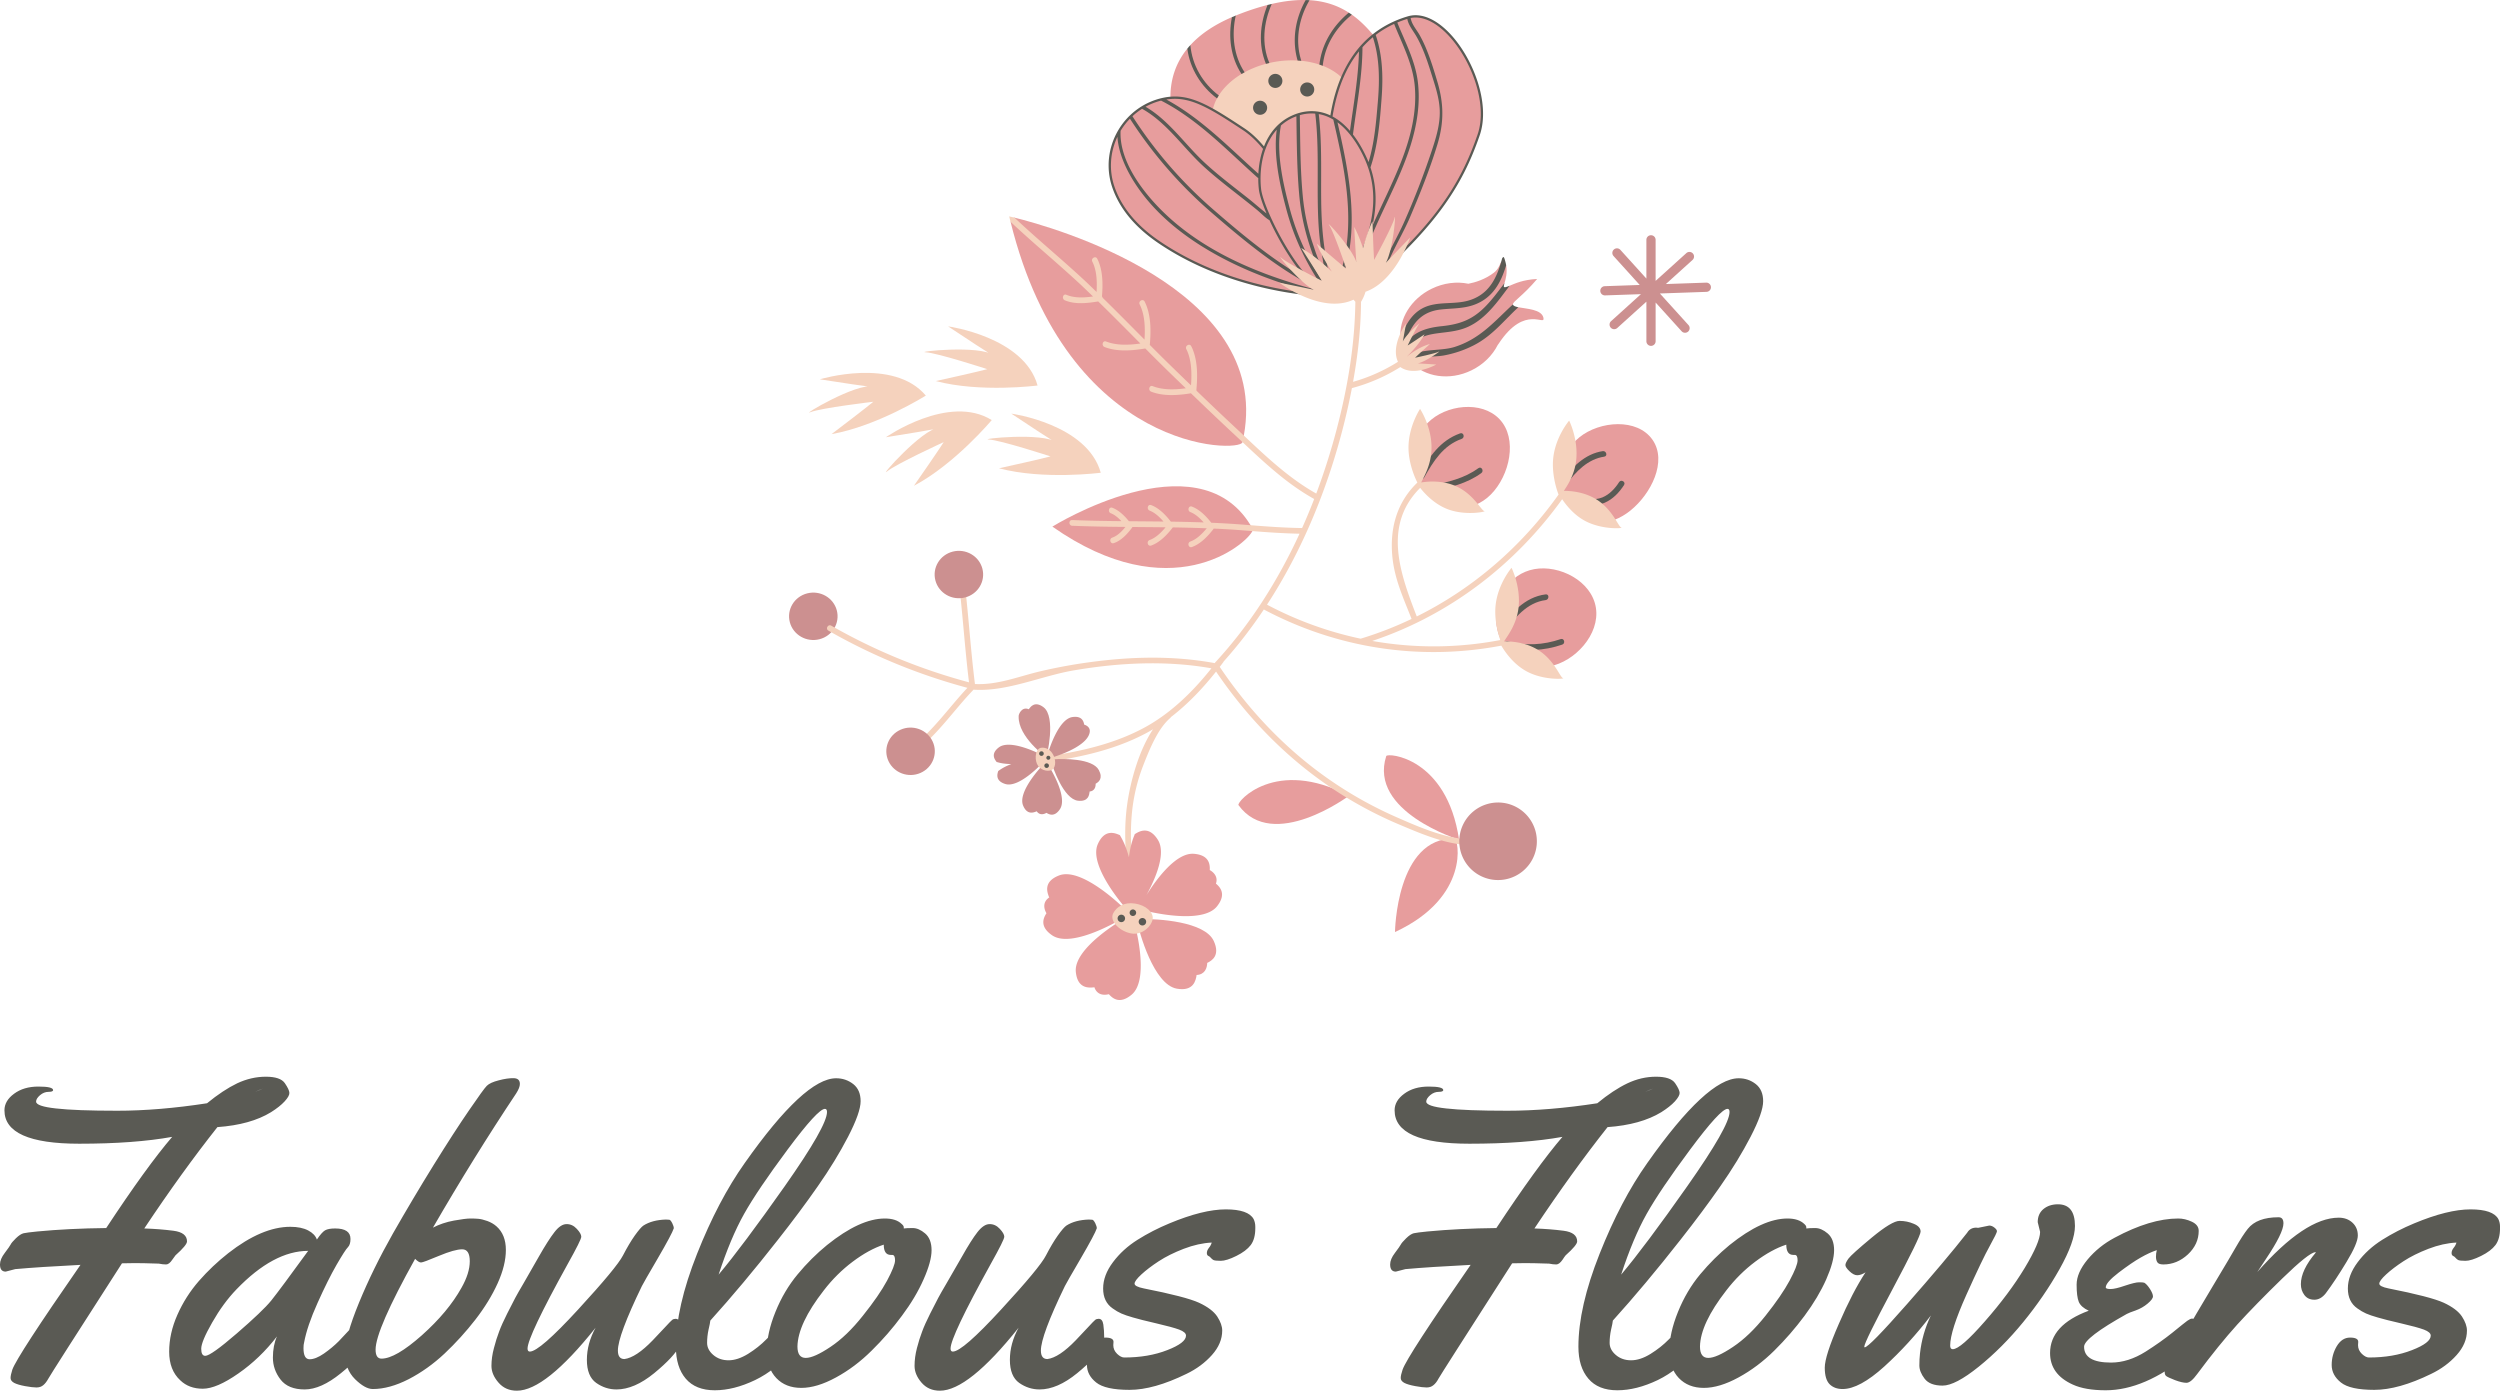 <svg viewBox="575 327.316 380 211.385" width="5000" height="2781.386" xmlns="http://www.w3.org/2000/svg" xmlns:xlink="http://www.w3.org/1999/xlink" preserveAspectRatio="none"><defs></defs><style>.aLgOaV3zRcolors-0 {fill:#E79D9D;fill-opacity:1;}.aLgOaV3zRcolors-1 {fill:#F5D2BD;fill-opacity:1;}.aLgOaV3zRcolors-2 {fill:#CC9090;fill-opacity:1;}.aLgOaV3zRcolors-3 {fill:#5A5A54;fill-opacity:1;}.aLgOaV3zRcolors-4 {fill:#242424;fill-opacity:1;}.aLgOaV3zRcolors-5 {fill:#BC6958;fill-opacity:1;}.aLgOaV3zRcolors-6 {fill:#FFB594;fill-opacity:1;}.aLgOaV3zRcolors-7 {fill:#DDB6B6;fill-opacity:1;}.companyName {fill:#5A5A54;fill-opacity:1;}.icon3-str {stroke:#CC9090;stroke-opacity:1;}</style><g opacity="1" transform="rotate(0 575 490.971)">
<svg width="380" height="47.731" x="575" y="490.971" version="1.1" preserveAspectRatio="none" viewBox="7.031 -29.473 241.016 30.274">
  <g transform="matrix(1 0 0 1 0 0)" class="companyName"><path id="id-D6z1nYkh16" d="M8.50-10.92L7.58-10.68Q7.03-10.68 7.03-11.37L7.03-11.37Q7.03-11.88 7.49-12.48Q7.95-13.09 8.05-13.28Q8.14-13.48 8.56-13.89Q8.98-14.30 9.31-14.38Q9.63-14.45 10.63-14.55L10.63-14.55Q13.67-14.84 17.27-14.88L17.27-14.88Q21.17-20.80 23.63-23.67L23.63-23.67Q19.98-23.01 14.67-23.01L14.67-23.01Q7.46-23.01 7.46-26.23L7.46-26.23Q7.46-27.15 8.39-27.83Q9.32-28.52 10.73-28.52Q12.15-28.52 12.15-28.18L12.15-28.18Q12.15-28.01 11.71-28.01Q11.27-28.01 10.89-27.69Q10.51-27.36 10.51-27.07L10.51-27.07Q10.51-26.62 12.42-26.41Q14.34-26.19 18.33-26.19Q22.32-26.19 26.99-26.91L26.99-26.91Q28.54-28.18 29.89-28.83Q31.25-29.47 32.66-29.47Q34.06-29.47 34.49-28.85Q34.92-28.22 34.93-27.91Q34.94-27.60 34.47-27.09Q34.00-26.58 33.16-26.05L33.16-26.05Q31.19-24.84 27.99-24.61L27.99-24.61Q24.57-20.29 20.94-14.84L20.94-14.84Q22.44-14.79 23.75-14.62Q25.06-14.45 25.06-13.59L25.06-13.59Q25.06-13.24 23.95-12.25L23.95-12.25Q23.83-12.11 23.65-11.84L23.65-11.84Q23.34-11.37 23.04-11.37Q22.73-11.37 22.34-11.45L22.34-11.45Q20.82-11.50 20.06-11.50L20.06-11.50L18.79-11.48Q11.91-0.78 11.69-0.36Q11.46 0.06 11.20 0.27Q10.94 0.49 10.55 0.49Q10.16 0.49 9.45 0.36Q8.75 0.23 8.40 0.05Q8.05-0.14 8.05-0.42Q8.05-0.70 8.22-1.23L8.22-1.23Q8.69-2.54 14.79-11.33L14.79-11.33Q10.82-11.13 8.50-10.92L8.50-10.92ZM31.62-28.01L32.38-28.32Q32.07-28.22 31.62-28.01L31.62-28.01Z M39.34-14.84L39.34-14.84Q40.82-14.84 40.82-13.83L40.82-13.83Q40.82-13.28 40.57-13.03Q40.31-12.77 39.48-11.34Q38.65-9.90 37.65-7.67Q36.64-5.43 36.35-3.85L36.35-3.85Q36.29-3.65 36.29-3.30L36.29-3.30Q36.29-2.23 36.88-2.23Q37.46-2.23 38.26-2.78Q39.06-3.34 39.69-3.97Q40.31-4.61 40.91-5.27Q41.50-5.94 41.62-6.04Q41.74-6.13 41.97-6.13L41.97-6.13Q42.34-6.13 42.42-5.57Q42.50-5 42.50-4.39Q42.50-3.79 42.38-3.55L42.38-3.55Q41.82-2.44 39.89-0.88Q37.97 0.68 36.40 0.68Q34.82 0.68 34.08-0.27Q33.34-1.23 33.34-2.39Q33.34-3.55 33.73-4.43L33.73-4.43Q32.11-2.32 30.01-0.86Q27.91 0.61 26.58 0.61Q25.25 0.61 24.41-0.20L24.41-0.20Q23.34-1.19 23.34-2.96Q23.34-4.73 24.13-6.51Q24.92-8.30 26.21-9.78Q27.50-11.25 29.04-12.46L29.04-12.46Q32.29-15 35.02-15L35.02-15Q36.07-15 36.74-14.65Q37.40-14.30 37.58-13.77L37.58-13.77Q38.05-14.47 38.37-14.66Q38.69-14.84 39.34-14.84ZM36.74-12.68L36.74-12.68Q33.40-12.68 29.82-8.96L29.82-8.96Q28.55-7.64 27.49-5.78Q26.43-3.93 26.43-3.24Q26.43-2.56 26.82-2.56L26.82-2.56Q27.36-2.56 29.86-4.72Q32.36-6.88 33.18-7.89L33.18-7.89Q34.08-9.02 36.74-12.68Z M56.80-27.87L56.80-27.87Q52.68-21.68 48.77-14.92L48.77-14.92Q49.67-15.39 50.79-15.60Q51.91-15.80 52.37-15.80Q52.83-15.80 53.16-15.77Q53.50-15.74 54.01-15.56Q54.53-15.37 54.90-15.04L54.90-15.04Q55.80-14.24 55.80-12.77Q55.80-11.31 55.01-9.56Q54.22-7.81 52.86-6.05Q51.50-4.30 49.89-2.78Q48.28-1.27 46.43-0.31Q44.57 0.64 42.97 0.64L42.97 0.64Q42.23 0.64 41.26-0.31Q40.29-1.27 40.29-2.83Q40.29-4.39 41.64-7.68Q42.99-10.96 44.91-14.35Q46.84-17.73 48.84-20.96Q50.84-24.18 52.25-26.23Q53.65-28.28 53.96-28.59Q54.28-28.91 55.11-29.12Q55.94-29.34 56.54-29.33Q57.15-29.32 57.15-28.77L57.15-28.77Q57.15-28.42 56.80-27.87ZM51.52-9.12L51.52-9.12Q52.32-10.53 52.32-11.68Q52.32-12.83 51.59-12.83Q50.86-12.83 49.35-12.20Q47.83-11.56 47.62-11.56Q47.40-11.56 47.05-11.91L47.05-11.91Q43.24-5.06 43.24-3.16L43.24-3.16Q43.24-2.29 43.81-2.29L43.81-2.29Q45.16-2.29 47.70-4.54Q50.23-6.80 51.52-9.12Z M72.17-6.13L72.17-6.13Q72.54-6.13 72.62-5.57Q72.70-5 72.70-4.39Q72.70-3.79 72.58-3.55L72.58-3.55Q72.01-2.46 70.10-0.89Q68.18 0.68 66.46 0.68L66.46 0.68Q65.41 0.68 64.51 0.05Q63.61-0.59 63.61-2.17Q63.61-3.75 64.45-5.27L64.45-5.27Q59.61 0.80 56.86 0.80L56.86 0.80Q55.76 0.80 55.09 0.02Q54.41-0.76 54.41-1.59Q54.41-2.42 54.65-3.31Q54.88-4.20 55.15-4.90Q55.41-5.61 55.93-6.64Q56.45-7.68 56.70-8.14Q56.95-8.61 57.51-9.56Q58.07-10.51 58.97-12.11Q59.88-13.71 60.48-14.48Q61.07-15.25 61.64-15.26Q62.21-15.27 62.64-14.80Q63.07-14.34 63.07-14.04Q63.07-13.75 61.76-11.41L61.76-11.41Q57.89-4.41 57.89-3.26L57.89-3.26Q57.89-2.97 58.11-2.97L58.11-2.97Q59.04-2.97 62.77-7.03Q66.50-11.09 67.09-12.24Q67.68-13.38 68.23-14.16Q68.79-14.94 69.06-15.12L69.06-15.12Q69.90-15.66 71.23-15.70L71.23-15.70Q71.45-15.70 71.56-15.68Q71.68-15.66 71.84-15.35Q71.99-15.04 71.99-14.86L71.99-14.86Q71.82-14.32 70.44-11.95Q69.06-9.59 68.91-9.28L68.91-9.28Q66.60-4.51 66.60-3.07L66.60-3.07Q66.60-2.25 67.23-2.25L67.23-2.25Q68.36-2.40 69.96-4.06L69.96-4.06Q70.55-4.67 71.12-5.29Q71.70-5.92 71.84-6.03Q71.97-6.13 72.17-6.13Z M87.64-29.32Q88.57-29.32 89.29-28.76Q90-28.20 90-27.11Q90-26.02 88.79-23.68Q87.58-21.35 85.88-18.92Q84.18-16.48 82.03-13.75L82.03-13.75Q78.63-9.41 75.51-5.96L75.51-5.96Q75.49-5.72 75.34-5.09Q75.20-4.45 75.20-3.81Q75.20-3.16 75.79-2.65Q76.39-2.13 77.27-2.13Q78.14-2.13 79.15-2.75Q80.16-3.38 80.90-4.14L80.90-4.14Q82.85-6.15 83.32-6.15Q83.79-6.15 83.79-4.73L83.79-4.73L83.79-4.34Q83.79-3.57 83.52-3.22L83.52-3.22Q81.88-1.21 79.82-0.22Q77.77 0.76 75.94 0.76Q74.10 0.76 73.14-0.36Q72.19-1.48 72.19-3.44L72.19-3.44Q72.19-7.25 74.23-12.39Q76.27-17.54 78.83-21.15L78.83-21.15Q84.59-29.32 87.64-29.32L87.64-29.32ZM86.76-26.07L86.76-26.07Q86.76-26.37 86.56-26.37L86.56-26.37Q85.88-26.37 82.97-22.46Q80.06-18.55 78.76-16.23Q77.46-13.91 76.31-10.39L76.31-10.39Q78.61-13.13 82.69-18.92Q86.76-24.71 86.76-26.07Z M95.02-14.88Q95.61-14.88 96.22-14.36Q96.84-13.83 96.84-12.74Q96.84-11.66 96.07-9.93Q95.31-8.20 93.98-6.42Q92.66-4.63 91.06-3.06Q89.47-1.48 87.63-0.48Q85.78 0.53 84.28 0.53Q82.77 0.53 81.87-0.42Q80.96-1.37 80.96-3.06Q80.96-4.75 81.79-6.80Q82.62-8.85 83.93-10.42Q85.23-11.99 86.76-13.24L86.76-13.24Q89.94-15.80 92.34-15.80L92.34-15.80Q93.42-15.80 93.96-15.27L93.96-15.27Q94.16-15.10 94.16-14.96L94.16-14.96L94.16-14.84Q94.43-14.88 95.02-14.88ZM93.05-12.29L93.05-12.29L92.91-12.29Q92.23-12.29 92.23-13.28L92.23-13.28Q90.80-12.81 89.24-11.64Q87.68-10.47 86.45-8.87L86.45-8.87Q83.95-5.66 83.91-3.46L83.91-3.46Q83.91-2.36 84.71-2.36Q85.51-2.36 87.09-3.42Q88.67-4.47 90.22-6.43Q91.78-8.38 92.55-9.81Q93.32-11.25 93.32-11.77Q93.32-12.29 93.05-12.29Z M112.95-6.13L112.95-6.13Q113.32-6.13 113.40-5.57Q113.48-5 113.48-4.39Q113.48-3.79 113.36-3.55L113.36-3.55Q112.79-2.46 110.88-0.89Q108.96 0.68 107.25 0.68L107.25 0.68Q106.19 0.68 105.29 0.05Q104.39-0.59 104.39-2.17Q104.39-3.75 105.23-5.27L105.23-5.27Q100.39 0.80 97.64 0.80L97.64 0.80Q96.54 0.80 95.87 0.02Q95.20-0.76 95.20-1.59Q95.20-2.42 95.43-3.31Q95.66-4.20 95.93-4.90Q96.19-5.61 96.71-6.64Q97.23-7.68 97.48-8.14Q97.73-8.61 98.29-9.56Q98.85-10.51 99.76-12.11Q100.66-13.71 101.26-14.48Q101.86-15.25 102.42-15.26Q102.99-15.27 103.42-14.80Q103.85-14.34 103.85-14.04Q103.85-13.75 102.54-11.41L102.54-11.41Q98.67-4.41 98.67-3.26L98.67-3.26Q98.67-2.97 98.89-2.97L98.89-2.97Q99.82-2.97 103.55-7.03Q107.29-11.09 107.87-12.24Q108.46-13.38 109.01-14.16Q109.57-14.94 109.84-15.12L109.84-15.12Q110.68-15.66 112.01-15.70L112.01-15.70Q112.23-15.70 112.34-15.68Q112.46-15.66 112.62-15.35Q112.77-15.04 112.77-14.86L112.77-14.86Q112.60-14.32 111.22-11.95Q109.84-9.59 109.69-9.28L109.69-9.28Q107.38-4.51 107.38-3.07L107.38-3.07Q107.38-2.25 108.01-2.25L108.01-2.25Q109.14-2.40 110.74-4.06L110.74-4.06Q111.33-4.67 111.90-5.29Q112.48-5.92 112.62-6.03Q112.75-6.13 112.95-6.13Z M114.38-3.91L114.38-3.91L114.36-3.59Q114.36-3.11 114.73-2.75Q115.10-2.40 115.41-2.40L115.41-2.40Q117.75-2.40 119.56-3.11Q121.37-3.81 121.37-4.51L121.37-4.51Q121.37-4.84 120.71-5.09Q120.06-5.33 118.51-5.69Q116.95-6.05 116.25-6.26Q115.55-6.46 115.14-6.64Q114.73-6.82 114.30-7.13L114.30-7.13Q113.38-7.77 113.38-9.05Q113.38-10.33 114.33-11.59Q115.27-12.85 116.70-13.75Q118.13-14.65 119.77-15.33L119.77-15.33Q123.01-16.68 125.21-16.68L125.21-16.68Q127.38-16.68 127.89-15.74L127.89-15.74Q128.05-15.41 128.05-15L128.05-15L128.05-14.86Q128.05-13.83 127.61-13.24Q127.17-12.66 126.22-12.19Q125.27-11.72 124.72-11.72Q124.16-11.72 124.01-11.80Q123.87-11.88 123.77-12.00Q123.67-12.13 123.53-12.19Q123.38-12.25 123.38-12.48Q123.38-12.71 123.57-12.96Q123.77-13.20 123.85-13.48L123.85-13.48Q122.56-13.42 121.15-12.88Q119.75-12.34 118.74-11.68Q117.73-11.02 117.07-10.41Q116.41-9.80 116.41-9.52Q116.41-9.24 117.30-9.06L117.30-9.06Q121.35-8.26 122.62-7.68Q123.89-7.09 124.38-6.35Q124.86-5.61 124.86-5L124.86-5Q124.86-3.75 123.87-2.64Q122.87-1.52 121.41-0.82L121.41-0.82Q118.26 0.72 115.93 0.72Q113.59 0.72 112.71 0.01Q111.82-0.70 111.82-1.68Q111.82-2.66 112.31-3.49Q112.81-4.32 113.59-4.32Q114.38-4.32 114.38-3.91Z M142.52-10.92L141.60-10.68Q141.05-10.68 141.05-11.37L141.05-11.37Q141.05-11.88 141.51-12.48Q141.97-13.09 142.07-13.28Q142.17-13.48 142.59-13.89Q143.01-14.30 143.33-14.38Q143.65-14.45 144.65-14.55L144.65-14.55Q147.70-14.84 151.29-14.88L151.29-14.88Q155.20-20.80 157.66-23.67L157.66-23.67Q154.00-23.01 148.69-23.01L148.69-23.01Q141.48-23.01 141.48-26.23L141.48-26.23Q141.48-27.15 142.41-27.83Q143.34-28.52 144.76-28.52Q146.17-28.52 146.17-28.18L146.17-28.18Q146.17-28.01 145.73-28.01Q145.29-28.01 144.91-27.69Q144.53-27.36 144.53-27.07L144.53-27.07Q144.53-26.62 146.45-26.41Q148.36-26.19 152.35-26.19Q156.35-26.19 161.02-26.91L161.02-26.91Q162.56-28.18 163.92-28.83Q165.27-29.47 166.68-29.47Q168.09-29.47 168.52-28.85Q168.95-28.22 168.96-27.91Q168.96-27.60 168.50-27.09Q168.03-26.58 167.19-26.05L167.19-26.05Q165.21-24.84 162.01-24.61L162.01-24.61Q158.59-20.29 154.96-14.84L154.96-14.84Q156.46-14.79 157.77-14.62Q159.08-14.45 159.08-13.59L159.08-13.59Q159.08-13.24 157.97-12.25L157.97-12.25Q157.85-12.11 157.68-11.84L157.68-11.84Q157.36-11.37 157.06-11.37Q156.76-11.37 156.37-11.45L156.37-11.45Q154.84-11.50 154.08-11.50L154.08-11.50L152.81-11.48Q145.94-0.78 145.71-0.36Q145.49 0.06 145.22 0.27Q144.96 0.49 144.57 0.49Q144.18 0.49 143.48 0.36Q142.77 0.23 142.42 0.05Q142.07-0.14 142.07-0.42Q142.07-0.70 142.25-1.23L142.25-1.23Q142.71-2.54 148.81-11.33L148.81-11.33Q144.84-11.13 142.52-10.92L142.52-10.92ZM165.64-28.01L166.41-28.32Q166.09-28.22 165.64-28.01L165.64-28.01Z M174.65-29.32Q175.59-29.32 176.30-28.76Q177.01-28.20 177.01-27.11Q177.01-26.02 175.80-23.68Q174.59-21.35 172.89-18.92Q171.19-16.48 169.04-13.75L169.04-13.75Q165.64-9.41 162.52-5.96L162.52-5.96Q162.50-5.72 162.35-5.09Q162.21-4.45 162.21-3.81Q162.21-3.16 162.80-2.65Q163.40-2.13 164.28-2.13Q165.16-2.13 166.16-2.75Q167.17-3.38 167.91-4.14L167.91-4.14Q169.86-6.15 170.33-6.15Q170.80-6.15 170.80-4.73L170.80-4.73L170.80-4.34Q170.80-3.57 170.53-3.22L170.53-3.22Q168.89-1.21 166.84-0.22Q164.79 0.76 162.95 0.76Q161.11 0.76 160.16-0.36Q159.20-1.48 159.20-3.44L159.20-3.44Q159.20-7.25 161.24-12.39Q163.28-17.54 165.84-21.15L165.84-21.15Q171.60-29.32 174.65-29.32L174.65-29.32ZM173.77-26.07L173.77-26.07Q173.77-26.37 173.57-26.37L173.57-26.37Q172.89-26.37 169.98-22.46Q167.07-18.55 165.77-16.23Q164.47-13.91 163.32-10.39L163.32-10.39Q165.63-13.13 169.70-18.92Q173.77-24.71 173.77-26.07Z M182.03-14.88Q182.62-14.88 183.23-14.36Q183.85-13.83 183.85-12.74Q183.85-11.66 183.09-9.93Q182.32-8.20 181.00-6.42Q179.67-4.63 178.08-3.06Q176.48-1.48 174.64-0.48Q172.79 0.53 171.29 0.53Q169.79 0.53 168.88-0.42Q167.97-1.37 167.97-3.06Q167.97-4.75 168.80-6.80Q169.63-8.85 170.94-10.42Q172.25-11.99 173.77-13.24L173.77-13.24Q176.95-15.80 179.36-15.80L179.36-15.80Q180.43-15.80 180.98-15.27L180.98-15.27Q181.17-15.10 181.17-14.96L181.17-14.96L181.17-14.84Q181.45-14.88 182.03-14.88ZM180.06-12.29L180.06-12.29L179.92-12.29Q179.24-12.29 179.24-13.28L179.24-13.28Q177.81-12.81 176.25-11.64Q174.69-10.47 173.46-8.87L173.46-8.87Q170.96-5.66 170.92-3.46L170.92-3.46Q170.92-2.36 171.72-2.36Q172.52-2.36 174.10-3.42Q175.68-4.47 177.24-6.43Q178.79-8.38 179.56-9.81Q180.33-11.25 180.33-11.77Q180.33-12.29 180.06-12.29Z M203.71-14.51L203.71-14.51L203.48-15.45Q203.48-16.25 204.03-16.71Q204.59-17.17 205.43-17.17L205.43-17.17Q207.07-17.17 207.07-15.08L207.07-15.08Q207.07-13.57 205.59-10.93Q204.10-8.28 202.08-5.81Q200.06-3.34 197.79-1.51Q195.53 0.31 194.31 0.31Q193.09 0.31 192.58-0.35Q192.07-1.02 192.07-1.63Q192.07-2.25 192.13-2.79L192.13-2.79Q192.34-4.71 193.18-6.45L193.18-6.45Q191.09-3.71 188.69-1.53Q186.29 0.64 184.67 0.64L184.67 0.64Q183.89 0.64 183.42 0.18Q182.95-0.29 182.95-1.42Q182.95-2.54 184.30-5.63Q185.64-8.73 186.88-10.61L186.88-10.61Q186.43-10.33 186.08-10.33Q185.74-10.33 185.34-10.71Q184.94-11.09 184.94-11.31Q184.94-11.52 185.23-11.93Q185.53-12.34 187.48-13.96Q189.43-15.57 190.16-15.57Q190.88-15.57 191.53-15.29Q192.19-15.02 192.19-14.54Q192.19-14.06 189.47-8.96Q186.76-3.87 186.76-3.44L186.76-3.44Q186.76-3.38 186.80-3.38L186.80-3.38Q187.21-3.38 190.89-7.56Q194.57-11.74 196.68-14.43L196.68-14.43Q196.97-14.92 197.56-14.92L197.56-14.92L197.73-14.90L198.81-15.12Q199.06-15.12 199.31-14.92Q199.55-14.73 199.55-14.57Q199.55-14.41 198.86-13.16Q198.16-11.91 196.60-8.44Q195.04-4.96 195.04-3.55L195.04-3.55Q195.04-3.20 195.29-3.20L195.29-3.20Q196.04-3.20 198.39-5.89Q200.74-8.57 202.23-11.04Q203.71-13.50 203.71-14.51Z M219.00-14.61L219.00-14.61Q219.00-13.32 217.96-12.34Q216.91-11.37 215.59-11.37L215.59-11.37Q215.16-11.37 215.02-11.57Q214.88-11.78 214.88-12.11Q214.88-12.44 214.96-12.75L214.96-12.75Q214.26-12.52 213.40-12.03Q212.54-11.54 211.29-10.59Q210.04-9.63 210.04-9.16L210.04-9.16Q210.04-9.00 210.50-9.00Q210.96-9.00 211.91-9.33Q212.87-9.65 213.25-9.65Q213.63-9.65 213.75-9.61L213.75-9.61Q214.00-9.47 214.30-9.01Q214.59-8.55 214.59-8.29Q214.59-8.03 214.08-7.60Q213.57-7.17 212.93-6.94Q212.29-6.72 212.07-6.60L212.07-6.60Q207.95-4.30 207.95-3.44L207.95-3.44Q207.95-1.91 210.55-1.91L210.55-1.91Q212.21-1.91 213.89-2.97L213.89-2.97Q215.31-3.87 216.46-4.79Q217.60-5.72 217.90-5.94Q218.20-6.15 218.36-6.15L218.36-6.15Q218.87-6.15 218.87-5.02Q218.87-3.89 218.73-3.53Q218.59-3.16 217.95-2.64L217.95-2.64Q213.77 0.76 210.04 0.76L210.04 0.76Q208.05 0.76 206.86 0.21L206.86 0.21Q204.67-0.78 204.67-2.83L204.67-2.83Q204.67-5.53 208.40-6.91L208.40-6.91Q207.66-7.25 207.44-7.76Q207.23-8.28 207.23-9.42Q207.23-10.57 208.29-11.85Q209.36-13.13 210.90-13.95L210.90-13.95Q214.34-15.80 217.03-15.80L217.03-15.80Q217.68-15.80 218.34-15.49Q219.00-15.18 219.00-14.61Z M225.47-11.88L224.65-10.64Q229.26-15.88 232.50-15.88L232.50-15.88Q233.30-15.88 233.82-15.40Q234.34-14.92 234.34-14.16Q234.34-13.40 233.25-11.61Q232.17-9.82 231.25-8.59L231.25-8.59Q230.76-7.97 230.15-7.97Q229.53-7.97 229.19-8.42Q228.85-8.87 228.85-9.47L228.85-9.47Q228.85-10.82 230.29-12.52L230.29-12.52L230.25-12.56Q229.61-12.50 227.06-10.02Q224.51-7.54 222.72-5.58Q220.94-3.61 218.85-0.80L218.85-0.80Q218.24 0.04 217.82 0.04Q217.40 0.04 216.71-0.22Q216.02-0.49 215.87-0.61Q215.72-0.72 215.72-1.00Q215.72-1.27 215.88-1.63Q216.04-1.99 216.46-2.66Q216.88-3.32 217.72-4.80Q218.57-6.29 220.37-9.30Q222.17-12.30 222.52-12.93L222.52-12.93Q223.26-14.22 223.73-14.80L223.73-14.80Q224.61-15.92 226.70-15.92L226.70-15.92Q227.17-15.92 227.17-15.33L227.17-15.33Q227.17-14.41 225.47-11.88L225.47-11.88Z M234.38-3.91L234.38-3.91L234.36-3.59Q234.36-3.11 234.73-2.75Q235.10-2.40 235.41-2.40L235.41-2.40Q237.75-2.40 239.56-3.11Q241.37-3.81 241.37-4.51L241.37-4.51Q241.37-4.84 240.71-5.09Q240.06-5.33 238.51-5.69Q236.95-6.05 236.25-6.26Q235.55-6.46 235.14-6.64Q234.73-6.82 234.30-7.13L234.30-7.13Q233.38-7.77 233.38-9.05Q233.38-10.33 234.33-11.59Q235.27-12.85 236.70-13.75Q238.13-14.65 239.77-15.33L239.77-15.33Q243.01-16.68 245.21-16.68L245.21-16.68Q247.38-16.68 247.89-15.74L247.89-15.74Q248.05-15.41 248.05-15L248.05-15L248.05-14.86Q248.05-13.83 247.61-13.24Q247.17-12.66 246.22-12.19Q245.27-11.72 244.72-11.72Q244.16-11.72 244.01-11.80Q243.87-11.88 243.77-12.00Q243.67-12.13 243.53-12.19Q243.38-12.25 243.38-12.48Q243.38-12.71 243.57-12.96Q243.77-13.20 243.85-13.48L243.85-13.48Q242.56-13.42 241.15-12.88Q239.75-12.34 238.74-11.68Q237.73-11.02 237.07-10.41Q236.41-9.80 236.41-9.52Q236.41-9.24 237.30-9.06L237.30-9.06Q241.35-8.26 242.62-7.68Q243.89-7.09 244.38-6.35Q244.86-5.61 244.86-5L244.86-5Q244.86-3.75 243.87-2.64Q242.87-1.52 241.41-0.82L241.41-0.82Q238.26 0.72 235.93 0.72Q233.59 0.72 232.71 0.01Q231.82-0.70 231.82-1.68Q231.82-2.66 232.31-3.49Q232.81-4.32 233.59-4.32Q234.38-4.32 234.38-3.91Z"/></g>
</svg>
</g><g opacity="1" transform="rotate(0 694.937 327.316)">
<svg width="140.127" height="152.001" x="694.937" y="327.316" version="1.1" preserveAspectRatio="none" viewBox="17.5 10.516 165.001 178.983">
  <g transform="matrix(1 0 0 1 0 0)" ><g><path d="M152.506 67.341c-.386-1.481-3.027-1.54-4.478-1.834-.283-.057-2.675 1.923-2.841 1.835-.183-.096 1.882-2.239 1.878-2.355-.018-.532 1.734-1.465 4.329-4.539-2.559.125-3.966.817-4.933 1.214-.263.108-1.438 1.419-1.65 1.466-.425.094.585-1.4.747-1.955.198-.68.534-1.788.289-3.183-.022-.127-.433.439-.466.307-.196-.795-.144.194-.249.195-.038.018-.004-.643-.036-.613-.064.058-.092-.033-.119.072-.034.129.061-.863.025-.735-.233.63-.602 1.536-1.348 2.106-1.574 1.202-3.32 1.738-4.568 1.979-2.067-.429-4.395-.169-6.569.892-3.728 1.819-5.872 5.437-5.597 8.873.049.606.164 1.207.369 1.791l.02.049c.087.243.185.484.301.72.08.163.173.314.264.469.081.138.164.275.253.406.194.286.41.552.641.803 2.477 2.698 6.927 3.418 10.879 1.49 2.139-1.044 3.752-2.683 4.692-4.537.055-.078.109-.142.164-.226 4.754-7.218 8.465-2.921 8.003-4.69z" data-color="1" class="aLgOaV3zRcolors-0"></path><path d="M97.94 154.619c-.392-.55 6.577-8.63 19.778-1.675.001 0-13.636 10.14-19.778 1.675" data-color="1" class="aLgOaV3zRcolors-0"></path><path d="M136.619 160.605c.676.022 2.873 10.461-10.669 16.729 0 0 .21-16.986 10.669-16.729" data-color="1" class="aLgOaV3zRcolors-0"></path><path d="M124.384 145.841c.213-.641 10.853.208 13.033 14.963-.001-.001-16.241-5.011-13.033-14.963" data-color="1" class="aLgOaV3zRcolors-0"></path><path d="M100.495 105.198c-.131-.239-.267-.47-.404-.696-9.628-15.799-35.463.269-35.463.269 21.164 14.841 34.673 3.214 35.807.783.077-.164.097-.287.06-.356z" data-color="1" class="aLgOaV3zRcolors-0"></path><path d="M57.845 49.467c-.605-.149.788 1.333.788 1.333.077.328-1.571-.912-1.491-.589C67.41 91.75 98.189 91.586 98.647 89.676l.008-.038c.09-.394.168-.783.239-1.17 4.877-26.494-34.43-37.366-41.049-39.001z" data-color="1" class="aLgOaV3zRcolors-0"></path><path d="M41.981 81.317s-8.706 5.472-16.878 6.897c6.266-4.748 7.481-5.791 7.481-5.791s-9.398 1.106-11.273 1.872 8.237-5.28 11.252-4.598c3.015.682-9.557-1.29-9.557-1.29s13.138-4.002 18.975 2.91z" data-color="2" class="aLgOaV3zRcolors-1"></path><path d="M53.778 85.702s-6.596 7.886-13.931 11.759c4.497-6.446 5.332-7.813 5.332-7.813s-8.6 3.945-10.148 5.252 6.209-7.56 9.288-7.839c3.079-.279-9.49 1.715-9.49 1.715s11.265-7.853 18.949-3.074z" data-color="2" class="aLgOaV3zRcolors-1"></path><path d="M61.976 79.515s-10.198 1.327-18.217-.797c7.679-1.691 9.219-2.13 9.219-2.13s-8.998-2.927-11.022-3.016c-2.024-.089 9.692-1.349 12.145.531 2.453 1.881-8.139-5.17-8.139-5.17s13.608 1.863 16.014 10.582z" data-color="2" class="aLgOaV3zRcolors-1"></path><path d="M73.288 95.128s-10.198 1.327-18.217-.797c7.679-1.691 9.219-2.13 9.219-2.13s-8.998-2.927-11.022-3.016 9.692-1.349 12.145.531c2.453 1.881-8.139-5.17-8.139-5.17s13.608 1.863 16.014 10.582z" data-color="2" class="aLgOaV3zRcolors-1"></path><path d="M48.428 114.201l-.529.134c-.935.238-.539 1.685.399 1.446l.529-.134c.934-.237.538-1.684-.399-1.446z" data-color="2" class="aLgOaV3zRcolors-1"></path><path d="M20.75 116.718c2.32-.59 4.691.771 5.294 3.038s-.789 4.583-3.109 5.173-4.691-.771-5.294-3.038c-.604-2.267.788-4.583 3.109-5.173z" data-color="3" class="aLgOaV3zRcolors-2"></path><path d="M158.971 88.771c-3.627 2.931-4.354 8.462-1.623 12.355 2.731 3.893 7.142 3.676 10.769.746 3.627-2.931 6.64-8.773 3.91-12.665-2.731-3.893-9.429-3.366-13.056-.436z" data-color="1" class="aLgOaV3zRcolors-0"></path><path d="M150.884 112.38c-4.476.813-7.491 5.366-6.734 10.17.757 4.804 5 8.04 9.476 7.227s9.04-5.686 8.282-10.49-6.548-7.72-11.024-6.907z" data-color="1" class="aLgOaV3zRcolors-0"></path><path d="M132.449 85.616c-3.605 2.961-4.291 8.499-1.532 12.368 2.759 3.869 7.919 4.605 11.524 1.644 3.605-2.961 5.521-9.557 2.762-13.426-2.759-3.869-9.148-3.547-12.754-.586z" data-color="1" class="aLgOaV3zRcolors-0"></path><path d="M145.832 126.306c3.383.848 6.752.714 10.053-.416.62-.212.354-1.202-.272-.988-3.132 1.072-6.293 1.222-9.508.416-.641-.16-.914.828-.273.988z" data-color="4" class="aLgOaV3zRcolors-3"></path><path d="M145.392 123.78c1.908-2.577 4.121-5.424 7.531-5.859.645-.082.654-1.108 0-1.024-3.832.488-6.251 3.441-8.416 6.366-.393.531.496 1.042.885.517z" data-color="4" class="aLgOaV3zRcolors-3"></path><path d="M132.699 98.402c3.079-.622 6.124-1.335 8.702-3.212.528-.384.017-1.273-.517-.884-2.519 1.834-5.457 2.503-8.458 3.109-.646.13-.373 1.117.273.987z" data-color="4" class="aLgOaV3zRcolors-3"></path><path d="M131.183 95.984c1.644-2.924 3.389-5.742 6.709-6.92.617-.219.351-1.209-.272-.988-3.597 1.276-5.529 4.203-7.322 7.391-.324.575.561 1.092.885.517z" data-color="4" class="aLgOaV3zRcolors-3"></path><path d="M157.81 100.542c1.79.289 3.928.701 5.657-.038 1.473-.63 2.632-1.855 3.481-3.182.356-.557-.53-1.071-.885-.517-.728 1.138-1.72 2.213-2.993 2.738-1.485.612-3.457.258-4.988.011-.644-.104-.922.883-.272.988z" data-color="4" class="aLgOaV3zRcolors-3"></path><path d="M156.66 97.196c1.656-2.3 3.826-4.519 6.75-4.948.65-.095.374-1.083-.272-.988-3.187.468-5.563 2.919-7.362 5.419-.387.536.502 1.048.884.517z" data-color="4" class="aLgOaV3zRcolors-3"></path><path d="M134.121 65.916c2.041-.232 4.092-.137 6.049-.866 3.269-1.216 4.751-3.937 5.677-7.06-.022-.127-.044-.254-.077-.386-.196-.795-.311-1.089-.416-1.088-.038.018-.068.05-.1.079a.466.466 0 0 0-.146.236c-.034.129-.07.256-.105.384-.931 3.363-2.451 6.186-6.086 7.146-2.211.584-4.573.209-6.77.828-2.928.824-4.241 3.257-5.227 5.875.049.606.164 1.207.369 1.791a.501.501 0 0 0 .153-.221c1.225-3.544 2.668-6.261 6.679-6.718z" data-color="4" class="aLgOaV3zRcolors-3"></path><path d="M139.055 68.996c3.211-1.472 5.316-4.558 7.406-7.334a4.527 4.527 0 0 1-.708.243c-.425.094-.357-.177-.195-.732-1.092 1.448-2.164 2.912-3.438 4.212-2.339 2.388-4.617 3.182-7.813 3.512-3.317.342-5.584 1.315-6.999 4.008.087.243.185.484.301.72.08.163.173.314.264.469 2.167-5.25 6.892-3.131 11.182-5.098z" data-color="4" class="aLgOaV3zRcolors-3"></path><path d="M147.337 65.297c-.183-.096-.268-.194-.272-.31-3.297 3.032-5.845 6.171-10.446 7.627-2.604.824-6.219.177-8.492 1.886.194.286.41.552.641.803 1.641-1.19 4.066-.821 5.988-1.178a19.495 19.495 0 0 0 5.328-1.825c3.286-1.686 5.329-4.38 7.945-6.793-.283-.057-.525-.122-.692-.21z" data-color="4" class="aLgOaV3zRcolors-3"></path><path d="M181.646 61.103l-7.211.252 4.769-4.312a.824.824 0 1 0-1.108-1.223l-5.498 4.97v-7.346a.825.825 0 1 0-1.652 0v6.934l-4.655-5.142a.825.825 0 0 0-1.224 1.107l4.685 5.176-6.26.219a.825.825 0 1 0 .058 1.649l6.423-.224-5.347 4.835a.824.824 0 1 0 1.108 1.223l5.213-4.713v7.088a.825.825 0 0 0 1.652 0v-6.934l4.655 5.142a.825.825 0 0 0 1.224-1.107l-5.117-5.653 8.343-.291a.825.825 0 1 0-.058-1.65z" data-color="3" class="aLgOaV3zRcolors-2"></path><path d="M128.706 13.558c-.141.028-.282.06-.422.102-.063.019-.123.041-.186.06a19.884 19.884 0 0 0-2.394.907 17.477 17.477 0 0 0-3.289 1.953c-.109.082-.213.168-.319.253-1.14-1.374-2.392-2.649-3.864-3.688-.084-.06-.911.436-.997.378-.091-.062.558-.677.465-.737-1.914-1.23-4.191-2.066-7.041-2.238-.118-.007-.484.39-.604.386-.112-.004.024-.411-.09-.413-1.789-.04-3.796.174-6.067.699-.128.03-.36.326-.49.358-.121.029-.139-.206-.261-.175-1.685.43-3.509 1.024-5.495 1.81-.073.029-.141.06-.213.09-.13.053-.272.412-.398.466-.102.043-.188-.22-.289-.177-3.256 1.404-5.695 3.102-7.436 5.018-.094.104.083 1.221-.009 1.326-.094.107-.455-.798-.544-.689-2.13 2.629-3.031 5.63-3.005 8.806-.339.028-.681.073-1.029.138l-.08.012c-.288.056-.569.126-.848.202a11.869 11.869 0 0 0-4.974 2.758 12.319 12.319 0 0 0-2.603 3.434c-1.425 2.786-1.798 6.12-.726 9.326 1.079 3.228 3.456 6.731 8.179 9.939 13.92 9.454 30.022 9.538 30.022 9.538l-.06-.258c.403.18.798.345 1.182.492l.17-.496c.718-.089 1.364-.528 1.9-1.415.2-.331.398-.667.594-1.004.261.817.518 1.57.766 2.232.065.175.13.344.194.507l.41-.338c1.64-1.346 3.16-2.644 4.561-3.896.315-.282.622-.561.926-.838 10.058-9.187 13.94-16.061 16.57-23.715 2.865-8.335-5.452-22.444-12.206-21.113z" data-color="1" class="aLgOaV3zRcolors-0"></path><path d="M113.019 22.29a13.154 13.154 0 0 0-.598-.215 14.756 14.756 0 0 0-3.24-.676 17.572 17.572 0 0 0-.659-.052 17.888 17.888 0 0 0-4.292.278c-.259.048-.511.107-.763.165-.207.047-.41.098-.613.152a17.193 17.193 0 0 0-3.823 1.514c-.184.101-.371.2-.548.306-1.753 1.052-3.15 2.377-4.071 3.834a9.586 9.586 0 0 0-.319.537 7.648 7.648 0 0 0-.765 2.033c1.634.913 3.434 2.085 5.55 3.484 1.316.87 2.55 2.066 3.701 3.479.514-1.403 1.257-2.69 2.259-3.749a9.125 9.125 0 0 1 2.631-1.927 8.546 8.546 0 0 1 1.446-.539 7.812 7.812 0 0 1 2.741-.271 7.892 7.892 0 0 1 2.882.844c.395-2.473 1.025-4.845 1.946-7.024-.913-.907-2.098-1.64-3.465-2.173z" data-color="2" class="aLgOaV3zRcolors-1"></path><path d="M101.829 28.545a1.259 1.259 0 1 1-.131 2.513 1.259 1.259 0 0 1 .13-2.513z" data-color="4" class="aLgOaV3zRcolors-3"></path><path d="M110.26 25.273a1.259 1.259 0 1 1-.131 2.513 1.259 1.259 0 0 1 .13-2.513z" data-color="4" class="aLgOaV3zRcolors-3"></path><path d="M104.559 23.737a1.259 1.259 0 1 1-.131 2.513 1.259 1.259 0 0 1 .13-2.513z" data-color="4" class="aLgOaV3zRcolors-3"></path><path d="M113.779 61.991l.015.03c.111.157.223.314.336.47a.335.335 0 0 0 .308-.093c-.018-.195-.036-.39-.057-.584a73.169 73.169 0 0 1-.86-1.82c.099.664.187 1.329.258 1.997z" data-color="4" class="aLgOaV3zRcolors-3"></path><path d="M112.2 58.513c.214.727.402 1.394.565 1.987.229.353.468.7.707 1.046a54.75 54.75 0 0 0-.116-.438 66.759 66.759 0 0 1-1.156-2.595z" data-color="4" class="aLgOaV3zRcolors-3"></path><path d="M111.447 61.193c.583.536 1.157.968 1.712 1.266a.366.366 0 0 0 .044-.227c-.057-.082-.112-.165-.169-.246l-.013-.01a44.285 44.285 0 0 1-1.574-.783z" data-color="4" class="aLgOaV3zRcolors-3"></path><path d="M116.866 59.317c.139.474.277.924.414 1.358l.28-.483a64.592 64.592 0 0 1-.478-1.62 33.2 33.2 0 0 1-.216.745z" data-color="4" class="aLgOaV3zRcolors-3"></path><path d="M116.733 61.597c-.342.566-.731.947-1.172 1.154.004-.008.011-.012.015-.021a27.741 27.741 0 0 0 1.29-3.413 77.258 77.258 0 0 1-.322-1.135 27.637 27.637 0 0 1-1.555 4.352c-.077.169.012.298.144.354-.292.06-.602.059-.937-.015-.113-.025-.229-.064-.344-.102-.022-.257-.044-.514-.072-.77-.106-.15-.204-.305-.308-.456.221.846.361 1.428.417 1.667.072.021.146.048.218.064.168.037.332.06.492.068 1.004.053 1.839-.462 2.488-1.534.121-.2.242-.402.363-.606-.056-.171-.112-.351-.169-.529-.183.312-.366.62-.548.922z" data-color="4" class="aLgOaV3zRcolors-3"></path><path d="M113.158 62.459c-.555-.299-1.129-.73-1.712-1.266a51.846 51.846 0 0 1-1.269-.682c.563.61 1.126 1.142 1.681 1.578.321.161.643.322.967.475.152.07.27.005.333-.105z" data-color="4" class="aLgOaV3zRcolors-3"></path><path d="M112.765 60.5c.194.708.352 1.311.471 1.782.078.111.151.226.23.336-.055-.025-.111-.058-.167-.086l.127.517c.156.066.31.12.463.164a71.296 71.296 0 0 0-.417-1.667c-.239-.347-.478-.694-.707-1.046z" data-color="4" class="aLgOaV3zRcolors-3"></path><path d="M116.75 57.359c-.065.275-.133.549-.206.823.107.39.214.767.322 1.135.076-.248.148-.496.216-.745a74.913 74.913 0 0 1-.332-1.213z" data-color="4" class="aLgOaV3zRcolors-3"></path><path d="M117.56 60.192c-.093.162-.186.323-.28.483.056.178.113.358.169.529.094-.158.187-.318.28-.478a34.11 34.11 0 0 1-.169-.534z" data-color="4" class="aLgOaV3zRcolors-3"></path><path d="M94.094 28.133c.098-.181.206-.36.319-.537-2.842-2.156-4.778-5.388-5.08-9.006-.097.107-.203.207-.297.315-.091.104-.17.216-.256.322.47 3.576 2.46 6.76 5.314 8.906z" data-color="4" class="aLgOaV3zRcolors-3"></path><path d="M99.032 23.455c-1.951-2.945-2.358-6.683-1.58-10.156-.234.095-.461.193-.687.291-.688 3.502-.231 7.212 1.719 10.172.177-.107.364-.206.548-.307z" data-color="4" class="aLgOaV3zRcolors-3"></path><path d="M103.467 21.789c-1.429-3.365-1.059-7.208.431-10.568-.247.057-.498.118-.751.183-1.388 3.379-1.686 7.192-.292 10.537.202-.054.406-.104.612-.152z" data-color="4" class="aLgOaV3zRcolors-3"></path><path d="M109.182 21.399c-1.157-3.653-.45-7.579 1.477-10.849a17.263 17.263 0 0 0-.694-.028c-1.848 3.292-2.511 7.177-1.443 10.825.223.012.442.03.66.052z" data-color="4" class="aLgOaV3zRcolors-3"></path><path d="M118.232 13.146a14.813 14.813 0 0 0-.545-.367c-2.827 2.347-4.834 5.548-5.266 9.296.203.068.402.139.598.215.378-3.714 2.395-6.859 5.213-9.144z" data-color="4" class="aLgOaV3zRcolors-3"></path><path d="M135.709 16.459c-2.522-2.628-5.174-3.7-7.468-3.018-5.164 1.535-9.008 4.822-11.425 9.77-1.207 2.47-1.97 5.196-2.431 7.965a8.145 8.145 0 0 0-.686-.291c-2.04-.744-4.224-.611-6.318.381-2.435 1.154-3.982 3.173-4.878 5.46-1.098-1.313-2.268-2.427-3.511-3.248-6.37-4.212-9.901-6.371-14.366-5.496-3.443.674-6.445 2.822-8.236 5.894-1.795 3.079-2.185 6.758-1.07 10.094 1.272 3.807 4.051 7.187 8.258 10.044 11.936 8.107 25.626 9.351 29.23 9.541.567.03.885.033.906.033l.259.001-.057-.253a7.622 7.622 0 0 0-.029-.123 4.282 4.282 0 0 1-.463-.164l.029.121c-.144-.004-.35-.013-.604-.026a.352.352 0 0 0 .123-.312 6.783 6.783 0 0 1-.48-.285c-10.466-2.679-21.197-7.006-28.834-14.91-3.295-3.41-7.074-8.601-6.819-13.708a11.985 11.985 0 0 1 1.672-2.169 78.285 78.285 0 0 0 14.566 16.771c5.709 4.944 11.965 10.149 18.779 13.557a14.51 14.51 0 0 1-1.681-1.578c-6.009-3.346-11.595-8.026-16.697-12.447a77.632 77.632 0 0 1-14.519-16.742 11.916 11.916 0 0 1 1.725-1.332c4.456 2.476 7.373 7.008 11.092 10.391 2.028 1.845 4.199 3.523 6.354 5.214 1.069.839 2.137 1.678 3.185 2.543.635.524 1.272 1.208 1.942 1.656.037.024.125.072.227.126 1.654 3.599 4.162 7.85 6.69 10.592.421.234.844.462 1.269.682-2.626-2.416-5.413-6.934-7.28-10.828-.201-.418-.391-.83-.569-1.23-.901-2.026-1.495-3.779-1.609-4.818-.228-2.091-.078-4.531.661-6.765.05-.152.105-.301.161-.451.46-1.234 1.105-2.394 1.983-3.378-.275 2.016-.207 4.14.051 6.253.04.33.084.66.133.99.368 2.471.966 4.901 1.555 7.1 1.337 4.999 3.567 9.679 6.502 13.921a.316.316 0 0 1 .169.246l.034.049a95.857 95.857 0 0 0-.471-1.782c-2.513-3.868-4.432-8.092-5.628-12.567-.453-1.696-.917-3.533-1.275-5.419a42.991 42.991 0 0 1-.209-1.201c-.453-2.812-.62-5.688-.116-8.329a8.624 8.624 0 0 1 2.02-1.346c.248-.117.497-.218.747-.311.075 4.84.089 9.726.551 14.535a39.549 39.549 0 0 0 .893 5.296c.605 2.518 1.445 4.954 2.452 7.354a66.759 66.759 0 0 0 1.579 3.479 46.18 46.18 0 0 0-.259-1.997 56.72 56.72 0 0 1-1.765-4.319c-.213-.66-.441-1.346-.684-2.051-.787-2.547-1.349-5.163-1.611-7.894-.463-4.829-.465-9.745-.541-14.605a7.655 7.655 0 0 1 2.499-.293c.087.005.174.016.261.024.647 5.376.367 10.812.459 16.216.042 2.473.156 4.947.497 7.398.257 1.852.61 3.683.886 5.524.277.608.564 1.215.86 1.82-.218-2.005-.587-3.987-.912-5.986-.509-3.131-.687-6.275-.724-9.444-.059-5.149.159-10.323-.436-15.446.421.075.839.182 1.249.332.255.093.505.204.754.327.13.064.258.136.387.208.07.039.142.072.211.113 1.941 8.364 3.805 17.087 1.84 25.44.11.417.221.819.332 1.213 2.362-8.553.565-17.544-1.423-26.158.759.555 1.481 1.257 2.163 2.086.18.219.358.444.532.68.777 1.059 1.496 2.295 2.14 3.707.195.428.365.855.521 1.281.107.291.205.582.295.873 2.134 6.958-.63 13.705-3.751 19.15l.169.534a52.824 52.824 0 0 0 1.68-3.114 33.287 33.287 0 0 0-1.076 4.894 49.141 49.141 0 0 1-.604-1.78c-.093.16-.186.32-.28.478.284.869.562 1.646.822 2.31l.103.263.219-.179c14.584-11.892 19.434-19.867 22.53-28.88 1.976-5.736-1.271-13.944-5.411-18.257zM79.614 43.625c3.951 5.942 9.984 10.314 16.273 13.511 5.177 2.632 10.684 4.522 16.301 5.967-4.337-.294-17.14-1.799-28.377-9.431-4.131-2.806-6.856-6.114-8.099-9.834-.969-2.898-.757-6.064.555-8.836.21 3.083 1.692 6.135 3.347 8.623zm23.344 5.098c-1.127-.878-2.198-1.843-3.319-2.73-2.591-2.05-5.239-4.037-7.672-6.278-3.577-3.295-6.41-7.614-10.661-10.091.871-.48 1.802-.853 2.777-1.1 6.604 3.375 11.772 8.88 17.249 13.764a.311.311 0 0 0 .147.072c-.004.689.03 1.361.1 2 .107.984.61 2.547 1.379 4.363zm-1.459-7.111c-5.246-4.705-10.23-9.898-16.466-13.281a9.311 9.311 0 0 1 1.982-.115c3.366.177 6.624 2.217 11.748 5.605 1.267.838 2.459 1.986 3.575 3.345-.505 1.44-.767 2.968-.839 4.446zm16.396-7.671c-.967-1.116-2.014-1.984-3.124-2.576.453-2.774 1.211-5.506 2.417-7.974a19.72 19.72 0 0 1 2.315-3.675c-.106 4.747-.986 9.521-1.608 14.225zm3.323 5.592a17.85 17.85 0 0 0-.349-.816c-.726-1.591-1.545-2.969-2.44-4.124.656-5.161 1.684-10.411 1.702-15.622a17.178 17.178 0 0 1 1.86-1.792c1.213 3.709 1.223 7.602.897 11.476-.304 3.631-.605 7.373-1.67 10.878zm.345.946c1.357-3.98 1.692-8.333 2-12.499.282-3.809.16-7.586-1.063-11.211a17.33 17.33 0 0 1 3.298-1.971c1.454 3.634 3.321 7.1 3.687 11.067.426 4.621-.727 9.207-2.393 13.487-1.545 3.968-3.514 7.782-5.219 11.68.809-3.364.908-6.929-.31-10.553zm2.019 18.315a138.686 138.686 0 0 1-4.67 4.008c1.204-9.394 6.97-17.225 9.787-26.13 1.179-3.726 1.835-7.714 1.327-11.617-.487-3.736-2.274-7.054-3.664-10.506a19.356 19.356 0 0 1 1.791-.648c.217 1.17 1.047 2.099 1.652 3.166 1.145 2.019 1.897 4.231 2.587 6.438.683 2.188 1.486 4.449 1.567 6.76.088 2.517-.681 4.993-1.469 7.356a144.469 144.469 0 0 1-4.861 12.551c-1.27 2.881-2.997 5.643-4.047 8.622zm17.152-24.208c-2.585 7.525-6.408 14.325-16.195 23.337 1.171-2.935 2.906-5.722 4.124-8.581 1.799-4.224 3.535-8.558 4.872-12.952 1.212-3.984 1.169-7.354-.024-11.332-.547-1.825-1.102-3.653-1.811-5.423a23.452 23.452 0 0 0-1.344-2.851c-.549-.967-1.419-1.913-1.6-3.047 2.048-.406 4.393.649 6.655 3.006 4.056 4.227 7.244 12.25 5.323 17.843z" data-color="4" class="aLgOaV3zRcolors-3"></path><path d="M114.215 53.12l.027.06c-.006-.056-.016-.073-.027-.06z" data-color="2" class="aLgOaV3zRcolors-1"></path><path d="M166.451 104.93c-.55-.146-1.588-3.408-4.739-5.202-2.049-1.167-4.248-1.362-5.539-1.357.745-1.117 1.912-2.922 2.2-5.422.439-3.799-1.251-7.15-1.251-7.15s-2.401 2.807-2.84 6.606c-.311 2.694.481 5.459.945 6.628-6.598 9.276-15.283 16.817-25.381 21.818-2.949-7.636-6.139-16.265.612-23.017.811 1.034 2.444 2.803 4.713 3.736 3.331 1.369 7.33.486 6.768.413-.562-.073-1.963-3.175-5.294-4.544-2.383-.979-4.814-.769-6.008-.569.532-1.104 1.85-3.273 1.853-6.238.004-3.828-2.053-6.933-2.053-6.933s-2.065 3.1-2.069 6.928c-.003 2.574.986 5.082 1.595 6.273-.022.016-.045.022-.066.042-3.562 3.461-4.835 7.958-4.45 12.839.333 4.222 1.968 7.666 3.472 11.511a64.646 64.646 0 0 1-9.118 3.538 64.154 64.154 0 0 1-16.756-6.089c6.571-10.088 11.141-21.534 13.975-33.162.451-1.851.858-3.719 1.219-5.598a31.623 31.623 0 0 0 8.672-3.767c2.512 1.778 6.424-.453 6.424-.453s-2.238-.154-3.313-.203c1.428-.275 4.393-2.427 3.764-2.104-.691.355-4.246 1.091-4.246 1.091s.43-.439 2.666-2.462c-1.609.427-3.103 1.433-4.167 2.296 1.01-.99 2.35-2.462 3.204-4.03-2.497 1.692-3.025 2.005-3.025 2.005s1.557-3.277 2.066-3.864c.463-.534-2.331 1.835-2.937 3.157.207-1.055.587-3.265.587-3.265s-2.82 3.946-1.451 6.89a30.718 30.718 0 0 1-8.039 3.586c.852-4.703 1.387-9.471 1.429-14.237v-.084a7.533 7.533 0 0 0 .803-1.801c5.394-1.893 7.995-9.712 7.995-9.712s-2.949 3.024-4.36 4.538c1.345-2.457 1.862-9.349 1.559-8.045-.336 1.444-3.656 7.524-3.656 7.524s-.109-1.167-.293-6.919c-.722 1.517-1.275 3.189-1.699 4.814-.696-2.22-1.569-3.804-1.569-3.804s.223 4.217.379 6.28c-.894-2.655-5.61-7.71-4.857-6.601.834 1.227 3.051 7.788 3.051 7.788s-.932-.712-5.286-4.478c.7 1.744 1.686 3.466 2.713 5.012-1.592-1.508-3.492-3.081-5.488-4.235 3.111 4.843 3.683 5.867 3.683 5.867s-6.183-3.128-7.279-4.127c-.99-.903 3.345 4.482 5.846 5.744-2.022-.448-6.166-1.269-6.166-1.269s7.565 5.713 13.274 3.04l.335.375a101.94 101.94 0 0 1-.064 2.229c-.279 6.856-1.479 13.675-3.206 20.307a118.968 118.968 0 0 1-3.728 11.79c-4.867-2.732-8.924-6.574-12.969-10.385-.517-.487-1.034-.975-1.553-1.458a588.573 588.573 0 0 1-6.922-6.575.535.535 0 0 0-.014-.228c.003-.018.013-.031.015-.05.223-2.482.22-5.404-.932-7.677-.298-.588-1.183-.07-.885.517.963 1.901.998 4.347.844 6.493a857.835 857.835 0 0 1-4.432-4.306c-.989-.97-1.967-1.952-2.946-2.935-.003-.011-.003-.022-.006-.032.003-.018.013-.031.015-.05.223-2.482.22-5.404-.932-7.677-.298-.588-1.182-.07-.885.517.933 1.841.997 4.197.86 6.294-2.482-2.502-4.955-5.014-7.475-7.475a.597.597 0 0 0-.139-.247c.191-2.195.173-4.755-.841-6.756-.298-.588-1.183-.07-.885.517.804 1.587.872 3.611.761 5.429-.721-.694-1.436-1.395-2.167-2.076-4.103-3.821-8.446-7.38-12.528-11.224-.605-.149-.943-.223-.943-.223.077.328.159.645.239.967 4.076 3.836 8.41 7.39 12.506 11.204.762.709 1.505 1.439 2.255 2.161-1.596.226-3.292.319-4.769-.3-.607-.254-.873.736-.272.988 1.855.777 4.013.521 5.97.202 2.543 2.477 5.042 5.003 7.543 7.526-2.026.294-4.265.379-6.129-.356-.614-.242-.88.748-.272.988 2.231.879 4.932.659 7.286.26 1.248 1.256 2.5 2.507 3.764 3.744 1.157 1.133 2.325 2.255 3.489 3.382-1.971.27-4.123.327-5.924-.383-.614-.242-.88.748-.272.988 2.177.858 4.804.669 7.118.288a579.976 579.976 0 0 0 7.758 7.368c.489.455.976.911 1.463 1.368 4.005 3.752 8.002 7.503 12.833 10.185a107.586 107.586 0 0 1-2.161 5.199c-3.177-.047-6.27-.271-9.415-.52l-1.387-.109a148.99 148.99 0 0 0-5.451-.319c-.925-1.181-2.072-2.357-3.464-2.891-.616-.236-.883.753-.272.988.89.342 1.693 1.071 2.371 1.846a267.86 267.86 0 0 0-5.874-.141c-.934-1.204-2.098-2.415-3.516-2.959-.616-.236-.883.753-.272.988.932.358 1.769 1.139 2.466 1.954-2.061-.023-4.123-.04-6.185-.058-.804-.997-1.782-1.958-2.961-2.41-.616-.236-.883.753-.273.988.698.268 1.337.81 1.89 1.41-2.931-.03-5.864-.079-8.802-.199-.66-.027-.658.997 0 1.024 3.181.131 6.355.177 9.527.206-.626.782-1.442 1.609-2.358 1.913-.623.206-.356 1.196.273.988 1.347-.446 2.437-1.656 3.263-2.76.032-.043.044-.085.06-.128 1.982.016 3.964.033 5.946.057-.786.935-1.753 1.884-2.853 2.276-.617.22-.351 1.21.272.988 1.545-.55 2.841-1.914 3.825-3.181.017-.021.02-.044.033-.066 2.029.03 4.058.082 6.089.16-.799.964-1.793 1.962-2.929 2.366-.617.22-.351 1.21.272.988 1.545-.55 2.841-1.914 3.825-3.181.03-.039.043-.081.061-.122 1.677.076 3.355.167 5.035.301l1.731.136c2.875.226 5.713.422 8.613.481-3.858 8.388-8.827 16.25-15.079 23.028-.04.043-.061.09-.083.136-7.492-1.38-15.141-1.181-22.667-.129a93.214 93.214 0 0 0-8.643 1.61c-3.869.921-7.587 2.461-11.623 2.258-.823-6.525-1.189-13.096-2.023-19.621-.082-.645-1.108-.653-1.025 0 .822 6.424 1.19 12.893 1.987 19.32-8.678-2.335-16.835-5.676-24.652-10.142-.574-.328-1.091.557-.517.884 7.894 4.51 16.119 7.882 24.883 10.241-3.222 3.425-5.9 7.347-9.598 10.305-.515.412.214 1.132.725.724 3.845-3.075 6.583-7.196 9.981-10.713.024.005.043.017.069.018 5.967.372 12.055-2.477 17.938-3.472 8.095-1.37 16.444-1.796 24.555-.356-3.405 4.288-7.438 8.209-12.284 10.768-5.823 3.075-12.366 4.376-18.841 5.215-.645.084-.653 1.109 0 1.024 6.66-.863 13.368-2.191 19.358-5.355.447-.236.884-.487 1.317-.744-2.594 3.892-4.074 9.464-4.629 13.476-.931 6.719.136 13.501 1.621 20.056.146.643 1.134.371.988-.272-1.326-5.852-2.314-11.851-1.793-17.868a31.984 31.984 0 0 1 2.067-8.938c1.047-2.677 2.571-6.54 4.813-8.455a.498.498 0 0 0 .134-.176c3.033-2.327 5.702-5.147 8.081-8.145 5.411 7.971 12.116 14.977 20.081 20.437a72.157 72.157 0 0 0 12.755 6.96c4.491 1.893 9.642 4.124 14.597 3.607.649-.068.656-1.093 0-1.024-5.052.528-10.599-1.928-15.155-3.929a71.405 71.405 0 0 1-11.68-6.498c-7.926-5.44-14.589-12.43-19.941-20.393.216-.281.43-.563.641-.847.025-.033.03-.065.045-.097a83.423 83.423 0 0 0 7.207-9.33c13.092 6.953 27.925 9.245 42.505 6.471.637 1.089 2.092 3.217 4.364 4.511 3.151 1.794 7.22 1.44 6.671 1.294-.55-.146-1.588-3.408-4.739-5.202-2.202-1.254-4.581-1.387-5.815-1.353.62-1.001 2.249-3.009 2.597-6.029.439-3.799-1.251-7.15-1.251-7.15s-2.401 2.807-2.84 6.606c-.286 2.481.363 5.02.83 6.32a63.15 63.15 0 0 1-22.923.163c13.771-4.594 25.525-13.587 33.999-25.367.771 1.147 2.07 2.731 3.9 3.773 3.157 1.79 7.227 1.436 6.677 1.29z" data-color="2" class="aLgOaV3zRcolors-1"></path><path d="M151.032 159.036a6.94 6.94 0 0 1-4.578 8.682 6.94 6.94 0 0 1-8.684-4.573 6.94 6.94 0 0 1 4.577-8.683 6.94 6.94 0 0 1 8.685 4.574z" data-color="3" class="aLgOaV3zRcolors-2"></path><path d="M80.546 175.003c-.506-.092-.818-.122-.84-.095-.007.009-.004.058.006.132-.074.008-.122.017-.129.026-.013.017.052.106.177.249.41 2.066 3.005 11.413 7.128 12.153 3.078.553 3.395-1.556 3.55-2.368.004-.021-.01-.049-.027-.077 1.525-.063 1.914-1.267 1.93-2.163.851-.41 2.349-1.327 1.183-3.903-1.603-3.544-10.095-3.995-12.978-3.954z" data-color="1" class="aLgOaV3zRcolors-0"></path><path d="M93.902 168.668c.418-1.204-.382-2.021-1.104-2.431.047-.943-.041-2.697-2.862-2.907-3.067-.229-6.498 4.245-8.466 7.39 1.739-3.177 3.506-7.519 2.057-9.862-1.645-2.658-3.427-1.484-4.134-1.058-.04.024-.048.121-.074.181-.504 1.187-.813 2.555-.987 3.968-.369-1.375-.865-2.687-1.53-3.792-.033-.055-.056-.151-.098-.169-.76-.324-2.688-1.238-3.947 1.622-1.633 3.71 4.234 10.738 5.957 12.536-.03.039-.069.096-.113.164-1.879.954-10.178 5.983-9.775 10.149.301 3.111 2.419 2.844 3.242 2.774.021-.002.044-.023.067-.047.474 1.45 1.739 1.498 2.606 1.271.626.708 1.915 1.9 4.08.081 2.979-2.503 1.113-10.794.293-13.557a10.935 10.935 0 0 0-.054-.472l.01-.011c.056.05.095.08.106.079.021-.001.045-.11.067-.298.136-.182.318-.439.532-.758a.339.339 0 0 0 .121.023c-.038.09-.056.145-.051.156.014.031.29-.022.75-.152.188-.005.402-.014.642-.028 3.284.801 10.587 2.032 12.843-.773 1.774-2.209.544-3.471-.178-4.079z" data-color="1" class="aLgOaV3zRcolors-0"></path><path d="M78.496 174.206a.377.377 0 0 0-.074-.109c.059-.046.096-.078.097-.089.003-.021-.099-.064-.281-.121-1.424-1.552-8.501-8.191-12.408-6.683-2.917 1.126-2.091 3.093-1.802 3.866.007.02.034.036.064.052-1.27.846-.977 2.076-.524 2.85-.514.792-1.317 2.354 1.018 3.949 3.213 2.195 10.702-1.83 13.145-3.361.479-.183.761-.319.765-.354z" data-color="1" class="aLgOaV3zRcolors-0"></path><path d="M79.397 172.231c1.945.296 3.367 1.547 3.177 2.794-.19 1.247-1.806 2.872-3.751 2.575-1.945-.296-4.089-2.141-3.293-3.649.59-1.115 1.922-2.017 3.867-1.72z" data-color="2" class="aLgOaV3zRcolors-1"></path><path d="M81 174.873a.668.668 0 1 1-.506 1.237.668.668 0 0 1 .505-1.237z" data-color="4" class="aLgOaV3zRcolors-3"></path><path d="M77.224 174.277a.668.668 0 1 1-.505 1.237.668.668 0 0 1 .505-1.237z" data-color="4" class="aLgOaV3zRcolors-3"></path><path d="M79.473 173.485a.584.584 0 1 1-.888.758.584.584 0 0 1 .888-.758z" data-color="4" class="aLgOaV3zRcolors-3"></path><path d="M63.505 146.341c.009.004.029.005.071-.001a.299.299 0 0 0-.01.101c.012.017.175-.056.429-.194 1.513-.384 6.058-1.901 7.114-4.059.608-1.243-.173-1.791-.785-1.976-.099-.572-.39-1.612-2.11-1.356-2.369.352-4.064 5.304-4.524 7.011a7.451 7.451 0 0 0-.093.194l-.08-.004c-1.087-.653-6.442-3.339-8.486-1.759-1.521 1.176-.688 2.189-.382 2.595.017.023.077.022.115.033.766.234 1.633.33 2.518.344-.827.315-1.609.701-2.249 1.183-.032.024-.089.044-.097.071-.149.485-.585 1.722 1.246 2.308 2.419.771 6.428-3.412 7.323-4.491z" data-color="3" class="aLgOaV3zRcolors-2"></path><path d="M63.568 146.824a.268.268 0 0 0-.066.048.277.277 0 0 0-.056-.06c-.013-.001-.039.069-.07.174-.923.869-4.961 5.293-3.993 7.687.72 1.782 1.922 1.255 2.395 1.07.012-.005.022-.021.031-.04.532.772 1.287.58 1.758.295.492.308 1.461.787 2.419-.663 1.322-1.999-1.233-6.566-2.194-8.043-.115-.289-.203-.465-.224-.468z" data-color="3" class="aLgOaV3zRcolors-2"></path><path d="M72.947 148.351c-1.122-2.115-6.358-2.062-8.121-1.926-.307-.036-.503-.043-.514-.026-.004.006 0 .035.009.08-.045.008-.075.015-.078.021-.007.01.041.066.118.143.329 1.247 2.283 6.89 4.843 7.186 1.91.221 2.023-1.086 2.087-1.59.002-.013-.008-.03-.02-.046.933-.097 1.126-.851 1.101-1.402.506-.284 1.39-.904.575-2.44z" data-color="3" class="aLgOaV3zRcolors-2"></path><path d="M63.537 145.965c.112-.054 1.802-7.163-.505-8.88-1.542-1.148-2.295-.074-2.603.329-.008.011-.008.03-.006.05-1.243-.556-1.831.874-1.828 1.184l-.001.12c-.09 3.62 4.832 7.251 4.943 7.197z" data-color="3" class="aLgOaV3zRcolors-2"></path><path d="M64.861 145.787c.483 1.108.298 2.258-.414 2.568-.711.31-2.087.002-2.569-1.107-.483-1.108-.225-2.828.821-2.907.773-.06 1.679.337 2.162 1.446z" data-color="2" class="aLgOaV3zRcolors-1"></path><path d="M64.007 147.483a.41.41 0 1 1-.809.141.41.41 0 0 1 .809-.141z" data-color="4" class="aLgOaV3zRcolors-3"></path><path d="M63.08 145.325a.41.41 0 1 1-.809.141.41.41 0 0 1 .809-.141z" data-color="4" class="aLgOaV3zRcolors-3"></path><path d="M64.003 145.796a.359.359 0 1 1-.214.685.359.359 0 0 1 .214-.685z" data-color="4" class="aLgOaV3zRcolors-3"></path><path d="M35.295 146.738c-.991-2.133-.025-4.647 2.158-5.616 2.183-.968 4.756-.024 5.747 2.109.991 2.133.025 4.647-2.158 5.616-2.182.968-4.756.024-5.747-2.109z" data-color="3" class="aLgOaV3zRcolors-2"></path><path d="M46.803 109.243c2.32-.59 4.691.771 5.294 3.038s-.789 4.583-3.109 5.173-4.691-.771-5.294-3.038.789-4.584 3.109-5.173z" data-color="3" class="aLgOaV3zRcolors-2"></path></g></g>
</svg>
</g></svg>